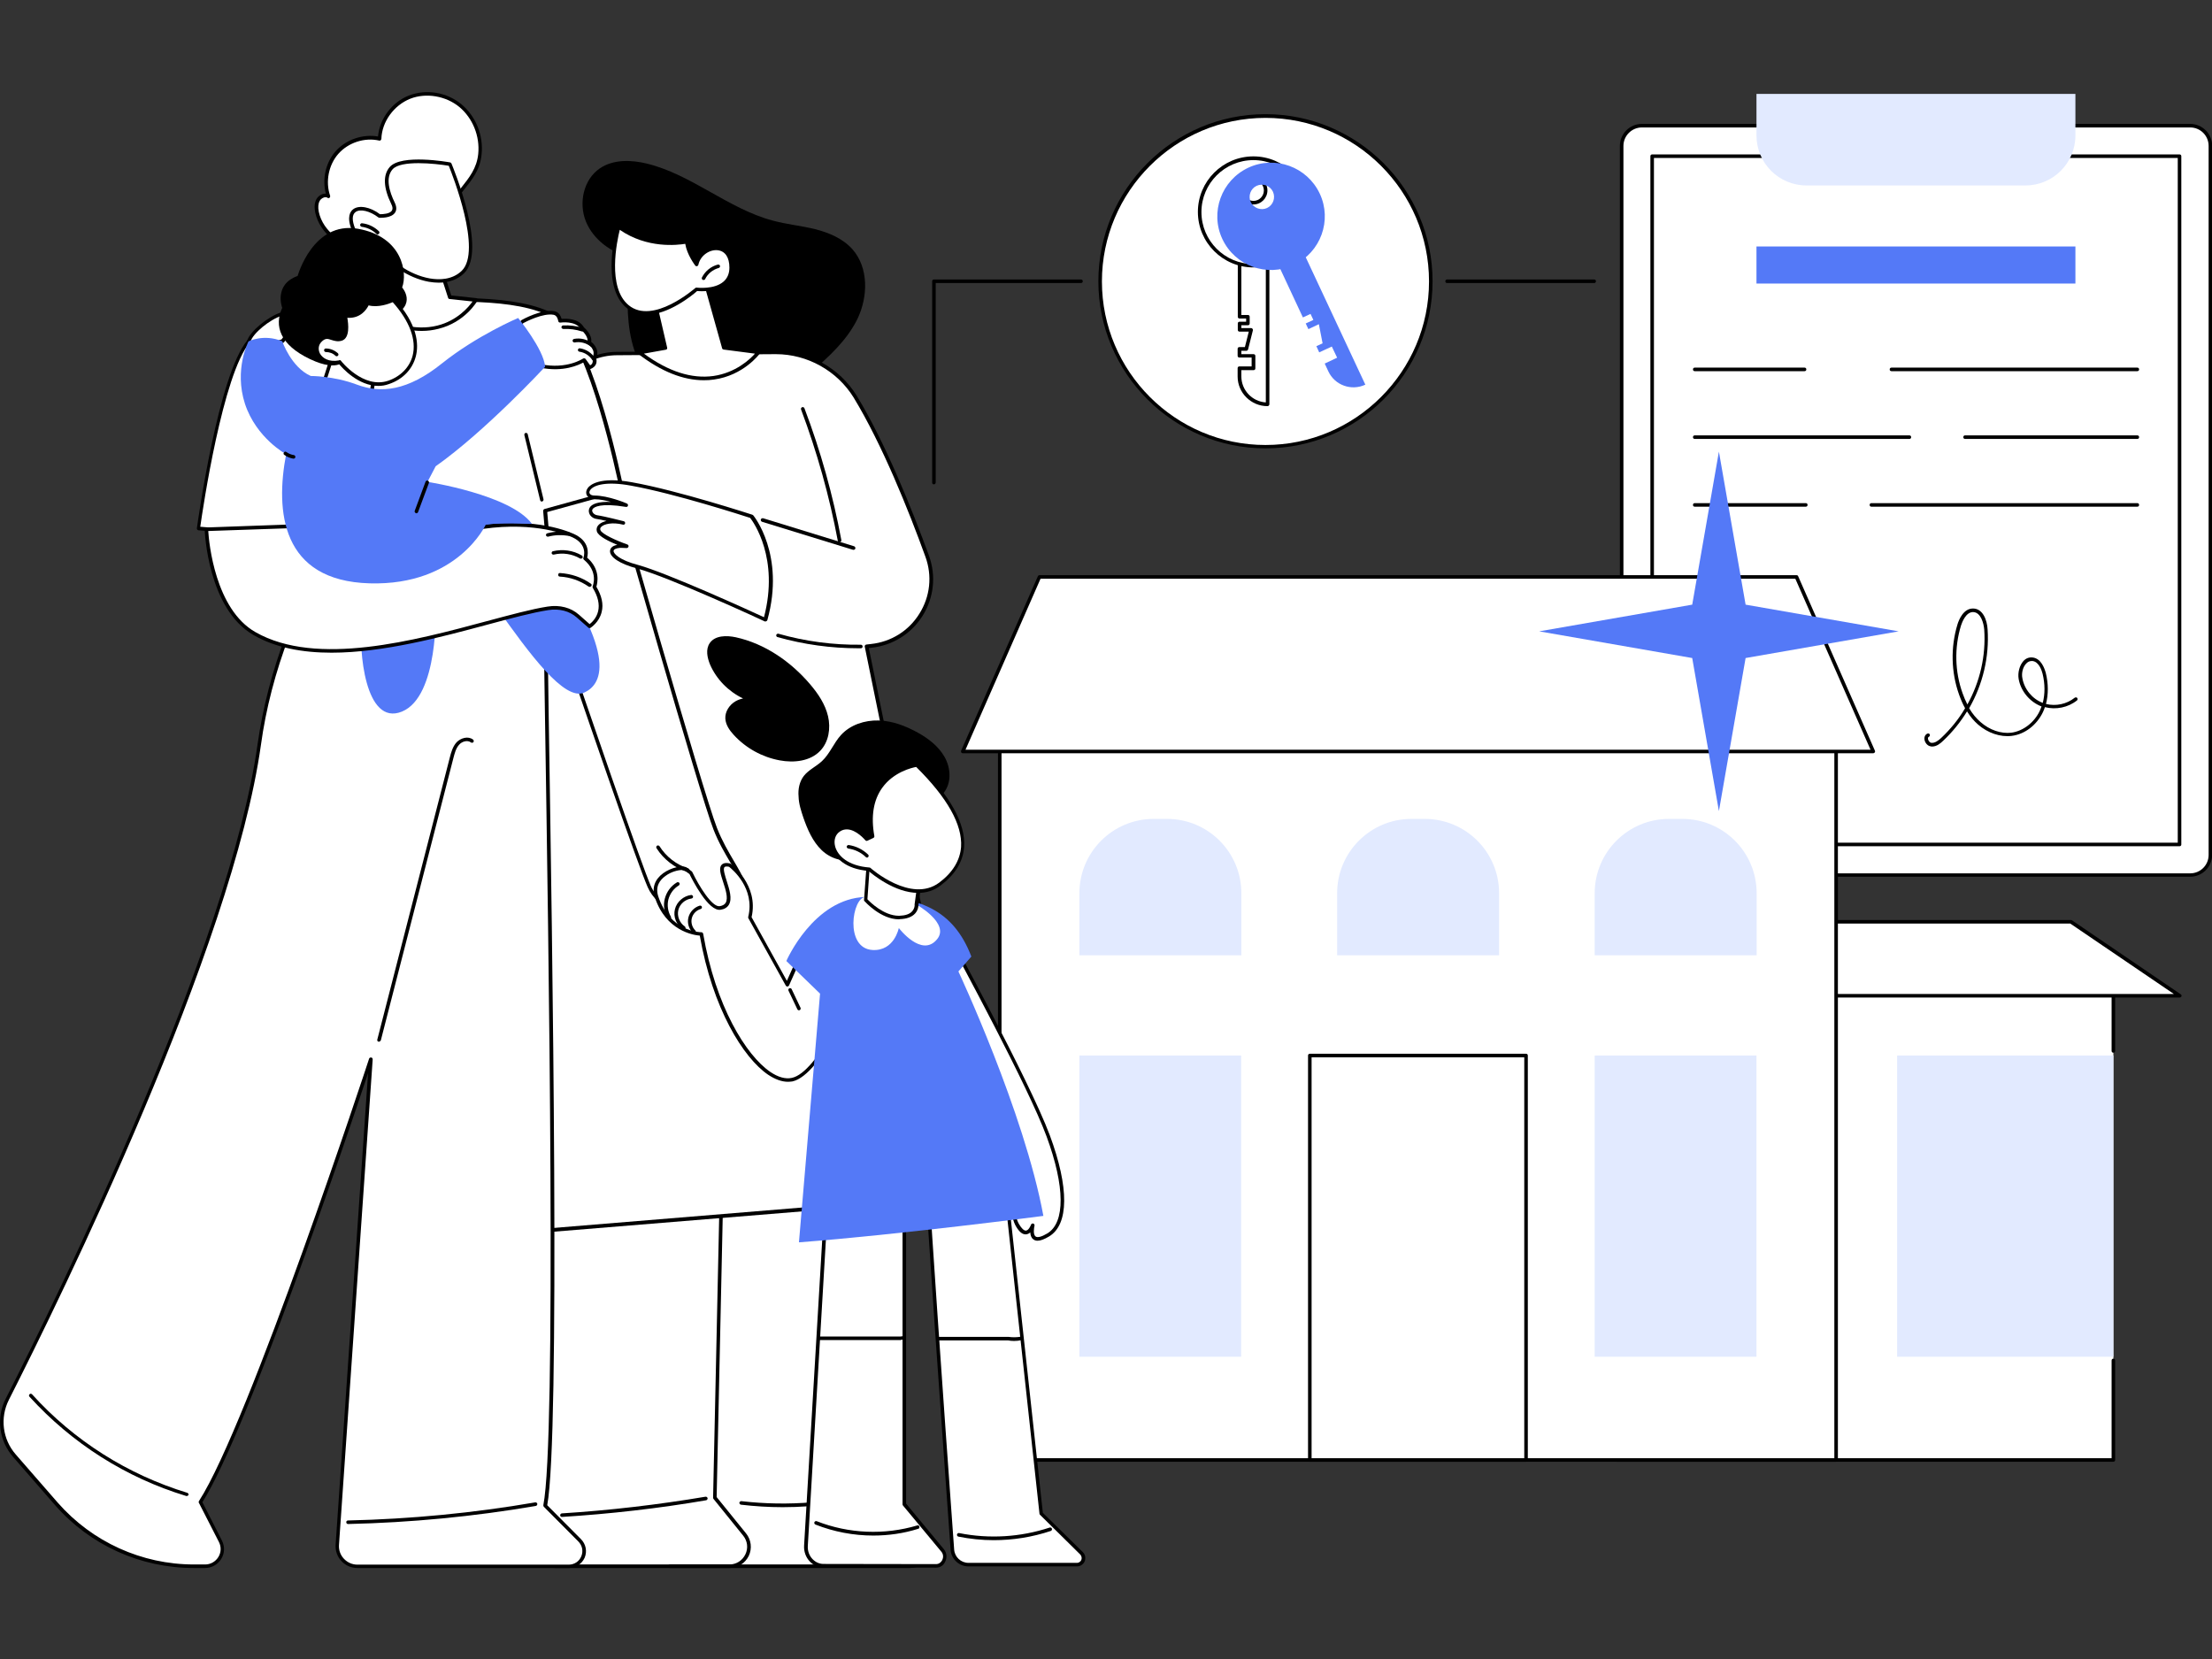<svg width="240" height="180" viewBox="0 0 240 180" fill="none" xmlns="http://www.w3.org/2000/svg">
<rect x="0" y="0" width="240" height="180" fill="#333333" stroke="none"/>
<g clip-path="url(#clip0_862_16750)">
<path d="M237.633 94.933H178.143C176.93 94.933 175.949 93.951 175.949 92.739V15.831C175.949 14.618 176.93 13.637 178.143 13.637H237.633C238.845 13.637 239.827 14.618 239.827 15.831V92.758C239.807 93.951 238.826 94.933 237.633 94.933Z" fill="white"/>
<path d="M237.633 95.124H178.143C176.834 95.124 175.756 94.066 175.756 92.738V15.83C175.756 14.521 176.815 13.443 178.143 13.443H237.633C238.941 13.443 240.019 14.502 240.019 15.83V92.757C240 94.066 238.941 95.124 237.633 95.124ZM178.143 13.828C177.046 13.828 176.141 14.733 176.141 15.83V92.757C176.141 93.854 177.026 94.758 178.143 94.758H237.633C238.73 94.758 239.634 93.873 239.634 92.757V15.83C239.634 14.733 238.749 13.828 237.633 13.828H178.143Z" fill="black"/>
<path d="M236.497 91.814H179.259C179.143 91.814 179.066 91.737 179.066 91.622V16.946C179.066 16.831 179.143 16.754 179.259 16.754H236.478C236.593 16.754 236.67 16.831 236.67 16.946V91.602C236.689 91.718 236.593 91.814 236.497 91.814ZM179.451 91.429H236.285V17.139H179.451V91.429Z" fill="black"/>
<path d="M190.576 10.191V14.695C190.576 17.697 193.001 20.122 196.003 20.122H219.753C222.755 20.122 225.18 17.697 225.18 14.695V10.191H190.576Z" fill="#E2EAFF"/>
<path d="M231.897 40.272H205.222C205.107 40.272 205.03 40.195 205.03 40.079C205.03 39.964 205.107 39.887 205.222 39.887H231.897C232.013 39.887 232.09 39.964 232.09 40.079C232.09 40.195 232.013 40.272 231.897 40.272Z" fill="black"/>
<path d="M195.791 40.272H183.878C183.763 40.272 183.686 40.195 183.686 40.079C183.686 39.964 183.763 39.887 183.878 39.887H195.791C195.907 39.887 195.984 39.964 195.984 40.079C195.984 40.195 195.907 40.272 195.791 40.272Z" fill="black"/>
<path d="M231.897 47.623H213.209C213.094 47.623 213.017 47.546 213.017 47.431C213.017 47.315 213.094 47.238 213.209 47.238H231.897C232.013 47.238 232.09 47.315 232.09 47.431C232.09 47.546 232.013 47.623 231.897 47.623Z" fill="black"/>
<path d="M207.166 47.623H183.878C183.763 47.623 183.686 47.546 183.686 47.431C183.686 47.315 183.763 47.238 183.878 47.238H207.166C207.281 47.238 207.358 47.315 207.358 47.431C207.358 47.546 207.281 47.623 207.166 47.623Z" fill="black"/>
<path d="M231.897 54.975H203.047C202.932 54.975 202.855 54.898 202.855 54.782C202.855 54.667 202.932 54.59 203.047 54.59H231.897C232.013 54.59 232.09 54.667 232.09 54.782C232.09 54.898 232.013 54.975 231.897 54.975Z" fill="black"/>
<path d="M195.926 54.975H183.878C183.763 54.975 183.686 54.898 183.686 54.782C183.686 54.667 183.763 54.59 183.878 54.59H195.926C196.042 54.59 196.119 54.667 196.119 54.782C196.119 54.898 196.042 54.975 195.926 54.975Z" fill="black"/>
<path d="M225.18 26.742H190.576V30.765H225.18V26.742Z" fill="#5479F7"/>
<path d="M209.649 80.997C209.591 80.997 209.533 80.997 209.475 80.978C209.091 80.92 208.84 80.535 208.802 80.227C208.763 79.938 208.898 79.688 209.129 79.592C209.225 79.553 209.341 79.592 209.379 79.688C209.418 79.784 209.379 79.9 209.283 79.938C209.206 79.977 209.167 80.054 209.187 80.169C209.206 80.343 209.341 80.554 209.533 80.593C209.918 80.65 210.322 80.343 210.611 80.073C211.631 79.111 212.516 78.033 213.209 76.84C212.959 76.397 212.747 75.897 212.555 75.358C211.689 72.933 211.631 70.219 212.382 67.756C212.536 67.236 213.036 66.023 214.056 66.023C214.075 66.023 214.075 66.023 214.095 66.023C215.134 66.043 215.596 67.255 215.653 68.294C215.846 71.278 215.134 74.261 213.652 76.84C213.998 77.436 214.422 77.937 214.884 78.341C215.865 79.207 217.116 79.63 218.232 79.496C219.503 79.323 220.715 78.399 221.312 77.129C221.389 76.975 221.447 76.801 221.504 76.647C220.234 76.166 219.252 74.992 219.022 73.664C218.906 72.991 219.118 72.201 219.522 71.74C219.791 71.432 220.138 71.297 220.523 71.335C221.466 71.432 221.831 72.529 221.966 73.01C222.255 74.184 222.255 75.339 221.985 76.378C223.063 76.647 224.237 76.397 225.103 75.704C225.18 75.647 225.315 75.647 225.373 75.724C225.431 75.8 225.431 75.935 225.354 75.993C224.391 76.763 223.063 77.032 221.87 76.724C221.812 76.917 221.735 77.09 221.658 77.263C220.985 78.668 219.695 79.669 218.271 79.842C217.039 79.996 215.673 79.534 214.614 78.61C214.171 78.225 213.767 77.744 213.421 77.186C212.709 78.341 211.862 79.4 210.861 80.343C210.553 80.65 210.13 80.997 209.649 80.997ZM214.075 66.408C213.286 66.408 212.882 67.525 212.767 67.871C212.035 70.258 212.093 72.875 212.94 75.223C213.094 75.666 213.267 76.051 213.459 76.436C214.826 73.972 215.48 71.143 215.288 68.314C215.23 67.621 214.922 66.428 214.075 66.408ZM220.427 71.72C220.196 71.72 220.003 71.817 219.83 72.009C219.483 72.375 219.31 73.029 219.426 73.587C219.637 74.781 220.503 75.839 221.639 76.262C221.889 75.3 221.889 74.203 221.62 73.106C221.524 72.721 221.216 71.797 220.523 71.72C220.484 71.72 220.465 71.72 220.427 71.72Z" fill="black"/>
<path d="M229.299 107.402H175.41V158.405H229.299V107.402Z" fill="white"/>
<path d="M229.299 158.598H175.41C175.294 158.598 175.217 158.521 175.217 158.406V107.403C175.217 107.288 175.294 107.211 175.41 107.211H229.299C229.415 107.211 229.492 107.288 229.492 107.403V114.024C229.492 114.14 229.415 114.217 229.299 114.217C229.184 114.217 229.107 114.14 229.107 114.024V107.596H175.602V158.213H229.107V147.609C229.107 147.493 229.184 147.416 229.299 147.416C229.415 147.416 229.492 147.493 229.492 147.609V158.406C229.492 158.521 229.395 158.598 229.299 158.598Z" fill="black"/>
<path d="M236.497 108.039H175.41V100.014H224.68L236.497 108.039Z" fill="white"/>
<path d="M236.497 108.231H175.41C175.294 108.231 175.217 108.154 175.217 108.038V100.013C175.217 99.897 175.294 99.82 175.41 99.82H224.699C224.738 99.82 224.776 99.84 224.815 99.859L236.613 107.884C236.69 107.923 236.709 108.019 236.69 108.096C236.651 108.173 236.574 108.231 236.497 108.231ZM175.602 107.846H235.862L224.622 100.205H175.602V107.846Z" fill="black"/>
<path d="M229.299 114.523H205.838V147.203H229.299V114.523Z" fill="#E2EAFF"/>
<path d="M199.217 77.9H108.472V158.407H199.217V77.9Z" fill="white"/>
<path d="M199.217 158.599H108.472C108.356 158.599 108.279 158.522 108.279 158.406V77.9C108.279 77.784 108.356 77.707 108.472 77.707H199.217C199.333 77.707 199.41 77.784 199.41 77.9V158.406C199.41 158.522 199.333 158.599 199.217 158.599ZM108.664 158.214H199.025V78.092H108.664V158.214Z" fill="black"/>
<path d="M165.575 114.525H142.114V158.407H165.575V114.525Z" fill="white"/>
<path d="M165.575 158.598H142.114C141.998 158.598 141.921 158.521 141.921 158.406V114.524C141.921 114.409 141.998 114.332 142.114 114.332H165.575C165.69 114.332 165.767 114.409 165.767 114.524V158.406C165.767 158.521 165.69 158.598 165.575 158.598ZM142.306 158.213H165.382V114.717H142.306V158.213Z" fill="black"/>
<path d="M190.576 114.525H173.023V147.205H190.576V114.525Z" fill="#E2EAFF"/>
<path d="M134.666 114.525H117.113V147.205H134.666V114.525Z" fill="#E2EAFF"/>
<path d="M190.595 103.65H173.023V96.914C173.023 92.468 176.622 88.85 181.087 88.85H182.531C186.977 88.85 190.595 92.449 190.595 96.914V103.65Z" fill="#E2EAFF"/>
<path d="M162.63 103.65H145.078V96.914C145.078 92.468 148.677 88.85 153.142 88.85H154.585C159.031 88.85 162.65 92.449 162.65 96.914V103.65H162.63Z" fill="#E2EAFF"/>
<path d="M134.666 103.65H117.113V96.914C117.113 92.468 120.712 88.85 125.177 88.85H126.621C131.067 88.85 134.685 92.449 134.685 96.914V103.65H134.666Z" fill="#E2EAFF"/>
<path d="M194.925 62.6H112.783L104.449 81.538H203.24L194.925 62.6Z" fill="white"/>
<path d="M203.24 81.729H104.449C104.391 81.729 104.314 81.691 104.295 81.633C104.257 81.576 104.257 81.518 104.276 81.46L112.609 62.522C112.648 62.445 112.706 62.406 112.783 62.406H194.925C195.002 62.406 195.079 62.445 195.099 62.522L203.432 81.46C203.451 81.518 203.451 81.595 203.413 81.633C203.374 81.691 203.297 81.729 203.24 81.729ZM104.757 81.344H202.951L194.791 62.791H112.898L104.757 81.344Z" fill="black"/>
<path d="M65.071 18.275C66.534 17.274 68.497 17.332 70.21 17.756C75.06 18.949 79.006 22.644 83.836 23.933C85.338 24.338 86.916 24.492 88.417 24.857C89.938 25.242 91.439 25.877 92.478 27.032C94.268 29.053 94.191 32.209 93.017 34.634C91.881 36.925 89.957 38.695 87.994 40.37C87.609 40.947 87.166 41.486 86.666 41.929C84.741 43.68 82.104 44.489 79.506 44.681C76.946 44.873 74.252 44.45 72.192 42.929C70.018 41.332 68.786 38.695 68.343 36.02C67.901 33.345 68.132 30.631 68.382 27.937C66.303 27.398 64.379 26.012 63.57 24.03C62.762 22.028 63.301 19.488 65.071 18.275Z" fill="black"/>
<path d="M57.257 129.982V166.915C57.257 168.59 58.605 169.937 60.279 169.937H98.733C100.523 169.937 101.543 167.916 100.484 166.472L97.02 161.776L94.345 127.557L57.257 129.982Z" fill="white"/>
<path d="M98.733 170.128H60.279C58.508 170.128 57.065 168.685 57.065 166.914V129.981C57.065 129.885 57.142 129.788 57.238 129.788L94.326 127.363C94.422 127.363 94.518 127.44 94.537 127.537L97.213 161.698L100.638 166.356C101.177 167.087 101.254 168.03 100.85 168.82C100.446 169.628 99.618 170.128 98.733 170.128ZM57.45 130.154V166.914C57.45 168.473 58.72 169.743 60.279 169.743H98.733C99.503 169.743 100.157 169.339 100.504 168.646C100.85 167.973 100.792 167.184 100.33 166.568L96.866 161.872C96.847 161.833 96.828 161.814 96.828 161.775L94.172 127.748L57.45 130.154Z" fill="black"/>
<path d="M79.14 170.128H72.693C72.577 170.128 72.5 170.051 72.5 169.935C72.5 169.82 72.577 169.743 72.693 169.743H79.14C79.891 169.743 80.545 169.32 80.873 168.646C81.2 167.972 81.103 167.202 80.641 166.625L77.408 162.622C77.389 162.583 77.37 162.545 77.37 162.506L78.082 129.634C78.082 129.518 78.159 129.441 78.274 129.441C78.39 129.441 78.467 129.538 78.467 129.634L77.755 162.429L80.949 166.375C81.508 167.068 81.623 168.011 81.238 168.819C80.834 169.627 80.045 170.128 79.14 170.128Z" fill="black"/>
<path d="M60.972 164.586C60.876 164.586 60.779 164.509 60.779 164.412C60.779 164.297 60.856 164.22 60.953 164.201C66.149 163.874 71.403 163.258 76.542 162.392C76.638 162.372 76.754 162.449 76.773 162.546C76.792 162.642 76.715 162.757 76.619 162.777C71.461 163.662 66.188 164.259 60.972 164.586Z" fill="black"/>
<path d="M84.914 163.527C83.394 163.527 81.873 163.43 80.391 163.257C80.295 163.238 80.218 163.142 80.218 163.045C80.237 162.949 80.334 162.872 80.43 162.872C85.53 163.469 90.823 163.026 95.75 161.602C95.846 161.563 95.962 161.64 95.981 161.737C96.019 161.833 95.942 161.948 95.846 161.968C92.324 163.007 88.609 163.527 84.914 163.527Z" fill="black"/>
<path d="M94.018 70.125L94.518 70.067C99.233 69.567 102.217 64.794 100.6 60.348C98.618 54.882 95.808 47.973 92.786 43.026C90.938 40.024 87.666 38.196 84.125 38.215L66.938 38.331C63.147 38.35 60.029 41.314 59.798 45.086L54.217 133.888L106.162 129.615L94.018 70.125Z" fill="white"/>
<path d="M54.217 134.118C54.159 134.118 54.12 134.099 54.082 134.061C54.043 134.022 54.024 133.964 54.024 133.907L59.605 45.105C59.856 41.236 63.07 38.195 66.938 38.176L84.125 38.06C84.144 38.06 84.183 38.06 84.202 38.06C87.763 38.06 91.112 39.927 92.959 42.949C96.058 48.03 98.925 55.19 100.792 60.29C101.581 62.465 101.331 64.851 100.099 66.814C98.868 68.778 96.847 70.028 94.556 70.279L94.268 70.317L106.374 129.634C106.393 129.692 106.374 129.749 106.335 129.788C106.297 129.826 106.258 129.865 106.2 129.865L54.217 134.118ZM84.183 38.426C84.164 38.426 84.144 38.426 84.106 38.426L66.919 38.542C63.262 38.561 60.202 41.448 59.971 45.105L54.409 133.695L105.931 129.461L93.825 70.163C93.806 70.106 93.825 70.048 93.864 70.009C93.902 69.971 93.941 69.932 93.998 69.932L94.499 69.874C96.674 69.644 98.598 68.45 99.753 66.583C100.927 64.716 101.158 62.465 100.407 60.405C98.56 55.305 95.692 48.184 92.613 43.122C90.823 40.235 87.609 38.426 84.183 38.426Z" fill="black"/>
<path d="M93.132 70.336C90.168 70.336 87.224 69.932 84.356 69.123C84.26 69.104 84.202 68.989 84.221 68.892C84.26 68.796 84.356 68.738 84.452 68.758C87.359 69.585 90.38 69.989 93.402 69.951C93.498 69.951 93.594 70.028 93.594 70.143C93.594 70.259 93.517 70.336 93.402 70.336C93.325 70.336 93.229 70.336 93.132 70.336Z" fill="black"/>
<path d="M91.092 58.826C90.996 58.826 90.919 58.769 90.9 58.672C89.995 53.842 88.648 49.049 86.916 44.43C86.877 44.334 86.935 44.218 87.031 44.18C87.127 44.142 87.243 44.199 87.281 44.295C89.033 48.915 90.38 53.726 91.285 58.595C91.304 58.692 91.227 58.807 91.131 58.826C91.111 58.826 91.111 58.826 91.092 58.826Z" fill="black"/>
<path d="M92.613 59.654C92.593 59.654 92.574 59.654 92.555 59.654L82.682 56.613C82.585 56.575 82.528 56.478 82.547 56.363C82.585 56.267 82.682 56.209 82.797 56.228L92.67 59.269C92.767 59.308 92.824 59.404 92.805 59.519C92.767 59.616 92.69 59.654 92.613 59.654Z" fill="black"/>
<path d="M76.119 29.131L78.544 37.734L82.297 38.234C82.297 38.234 77.639 44.586 69.402 38.273L72.192 37.753L70.845 31.979L76.119 29.131Z" fill="white"/>
<path d="M76.369 41.256C74.117 41.256 71.75 40.313 69.286 38.427C69.228 38.388 69.19 38.311 69.209 38.234C69.228 38.157 69.286 38.1 69.363 38.081L71.961 37.599L70.653 32.018C70.633 31.941 70.672 31.845 70.749 31.806L76.022 28.958C76.08 28.939 76.138 28.919 76.196 28.958C76.253 28.977 76.292 29.035 76.311 29.073L78.698 37.561L82.316 38.042C82.393 38.042 82.451 38.1 82.47 38.157C82.489 38.215 82.489 38.292 82.451 38.35C82.374 38.446 80.661 40.736 77.466 41.179C77.1 41.237 76.734 41.256 76.369 41.256ZM69.864 38.369C72.52 40.313 75.041 41.121 77.408 40.794C79.814 40.448 81.373 38.985 81.912 38.369L78.505 37.926C78.428 37.907 78.37 37.869 78.351 37.792L76.003 29.42L71.076 32.076L72.385 37.715C72.404 37.773 72.385 37.811 72.366 37.869C72.346 37.907 72.289 37.946 72.231 37.946L69.864 38.369Z" fill="black"/>
<path d="M67.131 24.627C67.131 24.627 65.302 30.978 68.093 33.269C70.884 35.578 75.58 31.382 75.58 31.382C75.58 31.382 79.352 31.844 79.333 29.015C79.314 25.955 76.022 26.648 75.58 28.669C75.58 28.669 74.637 27.437 74.521 26.205C74.502 26.224 70.614 27.187 67.131 24.627Z" fill="white"/>
<path d="M70.114 34.154C69.363 34.154 68.632 33.942 67.978 33.403C65.129 31.055 66.88 24.819 66.957 24.55C66.977 24.492 67.015 24.434 67.073 24.415C67.131 24.396 67.208 24.396 67.246 24.434C70.614 26.898 74.425 26.012 74.463 25.993C74.521 25.974 74.579 25.993 74.618 26.032C74.656 26.07 74.694 26.109 74.694 26.166C74.771 26.975 75.233 27.783 75.503 28.206C75.926 27.206 77.023 26.628 77.909 26.724C78.909 26.84 79.525 27.687 79.525 28.996C79.525 29.746 79.275 30.362 78.775 30.805C77.755 31.709 76.042 31.613 75.638 31.575C75.176 31.998 72.539 34.154 70.114 34.154ZM67.246 24.935C66.938 26.147 65.86 31.19 68.209 33.114C70.845 35.289 75.387 31.286 75.445 31.247C75.484 31.209 75.541 31.19 75.599 31.209C75.618 31.209 77.524 31.44 78.524 30.535C78.929 30.17 79.14 29.669 79.14 29.034C79.14 27.918 78.678 27.244 77.87 27.148C77.043 27.052 76.003 27.668 75.772 28.726C75.753 28.803 75.695 28.861 75.618 28.88C75.541 28.899 75.464 28.861 75.426 28.803C75.387 28.745 74.54 27.648 74.348 26.455C73.501 26.59 70.229 26.994 67.246 24.935Z" fill="black"/>
<path d="M76.33 30.381C76.311 30.381 76.273 30.381 76.253 30.362C76.157 30.323 76.119 30.208 76.157 30.112C76.504 29.419 77.139 28.899 77.889 28.707C77.986 28.688 78.101 28.745 78.12 28.841C78.14 28.938 78.082 29.053 77.986 29.073C77.35 29.246 76.792 29.688 76.504 30.285C76.484 30.343 76.407 30.381 76.33 30.381Z" fill="black"/>
<path d="M59.144 62.389C58.932 63.216 61.049 153.77 59.144 163.354L62.877 167.107C63.936 168.166 63.185 169.956 61.703 169.956H38.781C37.511 169.956 36.51 168.878 36.606 167.627L40.244 114.95C40.244 114.95 27.214 154.539 21.748 162.989L23.923 167.242C24.558 168.474 23.654 169.956 22.268 169.956H21.036C15.32 169.956 9.892 167.492 6.139 163.181L1.559 157.946C0.077 156.252 -0.231 153.808 0.789 151.806C6.544 140.47 25.039 102.748 28.119 80.788C28.696 76.727 29.755 72.724 31.217 68.894L33.123 63.928L59.144 62.389Z" fill="white"/>
<path d="M61.703 170.128H38.781C38.107 170.128 37.492 169.859 37.049 169.378C36.587 168.896 36.375 168.261 36.414 167.588L39.936 116.431C37.549 123.61 26.81 155.347 21.96 162.988L24.077 167.145C24.404 167.78 24.385 168.531 24 169.147C23.615 169.763 22.961 170.128 22.248 170.128H21.017C15.243 170.128 9.758 167.645 5.966 163.296L1.424 158.08C-0.116 156.309 -0.443 153.807 0.635 151.729C6.274 140.643 24.866 102.728 27.945 80.768C28.504 76.784 29.543 72.781 31.044 68.835L32.949 63.87C32.969 63.793 33.046 63.755 33.123 63.755L59.163 62.215C59.221 62.215 59.278 62.234 59.317 62.292C59.355 62.33 59.374 62.388 59.355 62.446C59.317 62.792 59.413 68.893 59.528 77.342C59.933 102.824 60.779 155.732 59.374 163.315L63.031 166.991C63.57 167.53 63.724 168.319 63.435 169.012C63.127 169.686 62.473 170.128 61.703 170.128ZM40.244 114.738C40.263 114.738 40.263 114.738 40.282 114.738C40.379 114.757 40.436 114.834 40.436 114.949L36.779 167.626C36.741 168.184 36.933 168.723 37.318 169.127C37.703 169.532 38.223 169.763 38.781 169.763H61.703C62.319 169.763 62.839 169.416 63.07 168.858C63.301 168.3 63.185 167.684 62.742 167.241L59.009 163.488C58.97 163.45 58.951 163.373 58.951 163.315C60.375 156.175 59.528 102.921 59.124 77.323C58.97 67.585 58.913 63.601 58.932 62.6L33.238 64.12L31.39 68.97C29.889 72.897 28.85 76.88 28.311 80.826C25.232 102.824 6.601 140.778 0.962 151.883C-0.019 153.827 0.269 156.156 1.713 157.811L6.274 163.046C10.008 167.299 15.378 169.743 21.036 169.743H22.268C22.845 169.743 23.384 169.435 23.692 168.935C24 168.435 24.019 167.819 23.75 167.299L21.575 163.046C21.536 162.988 21.556 162.911 21.594 162.853C26.983 154.52 39.936 115.238 40.051 114.853C40.09 114.776 40.148 114.738 40.244 114.738Z" fill="black"/>
<path d="M41.11 113.024C41.091 113.024 41.071 113.024 41.071 113.024C40.975 113.005 40.898 112.89 40.937 112.793L48.808 82.173C48.943 81.653 49.116 80.999 49.54 80.537C49.982 80.075 50.791 79.825 51.33 80.248C51.407 80.306 51.426 80.441 51.368 80.518C51.31 80.595 51.176 80.614 51.099 80.556C50.733 80.267 50.136 80.441 49.828 80.787C49.463 81.172 49.328 81.749 49.193 82.25L41.322 112.87C41.264 112.967 41.187 113.024 41.11 113.024Z" fill="black"/>
<path d="M20.266 162.315C20.247 162.315 20.228 162.315 20.208 162.315C13.665 160.333 7.795 156.599 3.195 151.537C3.118 151.46 3.137 151.345 3.214 151.268C3.291 151.191 3.406 151.21 3.483 151.287C8.026 156.31 13.838 159.986 20.324 161.969C20.42 162.007 20.478 162.103 20.459 162.2C20.42 162.257 20.343 162.315 20.266 162.315Z" fill="black"/>
<path d="M37.761 165.355C37.665 165.355 37.569 165.278 37.569 165.162C37.569 165.047 37.645 164.97 37.761 164.97C44.536 164.816 51.368 164.162 58.066 163.007C58.181 162.988 58.277 163.065 58.297 163.161C58.316 163.257 58.239 163.373 58.143 163.392C51.407 164.547 44.555 165.201 37.761 165.355Z" fill="black"/>
<path d="M66.438 52.188C66.438 52.188 76.08 86.042 77.6 89.91C79.121 93.779 81.527 95.627 80.718 98.052C79.91 100.477 72.173 100.169 70.422 96.165C68.689 92.162 56.064 54.882 55.987 54.651C54.717 51.168 66.438 52.188 66.438 52.188Z" fill="white"/>
<path d="M77.081 99.783C74.386 99.783 71.288 98.609 70.268 96.242C69.248 93.913 64.417 80.017 56.276 56.056C55.987 55.228 55.833 54.766 55.814 54.728C55.621 54.208 55.679 53.746 55.987 53.361C57.584 51.264 66.111 51.976 66.457 51.995C66.534 51.995 66.611 52.053 66.63 52.13C66.726 52.476 76.292 86.022 77.793 89.833C78.351 91.257 79.025 92.393 79.621 93.413C80.641 95.145 81.45 96.511 80.911 98.128C80.603 99.09 79.313 99.706 77.485 99.783C77.35 99.783 77.216 99.783 77.081 99.783ZM62.896 52.245C60.317 52.245 57.123 52.476 56.276 53.592C56.064 53.881 56.026 54.208 56.16 54.593C56.16 54.612 56.295 54.997 56.622 55.921C64.763 79.863 69.594 93.759 70.595 96.088C71.596 98.417 74.81 99.514 77.447 99.379C79.082 99.302 80.257 98.763 80.526 97.993C81.007 96.55 80.276 95.318 79.256 93.605C78.659 92.585 77.966 91.43 77.408 89.987C75.945 86.272 66.938 54.67 66.284 52.38C65.88 52.322 64.513 52.245 62.896 52.245Z" fill="black"/>
<path d="M59.124 55.422L67.439 53.113C67.439 53.113 64.398 37.889 60.779 34.809C57.161 31.73 46.325 32.654 43.997 32.692C41.668 32.75 29.023 34.656 27.002 37.023C23.788 40.757 21.536 57.347 21.536 57.347L31.66 58.155L30.159 67.528C30.159 67.528 51.56 68.125 59.932 64.429L59.124 55.422Z" fill="white"/>
<path d="M33.277 67.758C31.371 67.758 30.178 67.72 30.139 67.72C30.082 67.72 30.024 67.7 30.005 67.643C29.966 67.604 29.947 67.546 29.966 67.489L31.448 58.327L21.536 57.538C21.479 57.538 21.44 57.5 21.402 57.461C21.363 57.423 21.363 57.365 21.363 57.307C21.459 56.634 23.673 40.621 26.868 36.887C28.985 34.424 41.668 32.538 44.016 32.499C44.285 32.499 44.67 32.48 45.151 32.461C48.904 32.287 57.661 31.902 60.933 34.655C64.571 37.734 67.535 52.438 67.669 53.073C67.689 53.169 67.631 53.266 67.535 53.304L59.374 55.556L60.144 64.428C60.144 64.505 60.106 64.582 60.029 64.621C53.62 67.431 39.57 67.758 33.277 67.758ZM30.37 67.354C32.641 67.392 51.849 67.7 59.702 64.332L58.932 55.441C58.932 55.344 58.989 55.267 59.066 55.229L67.208 52.977C66.861 51.283 63.974 37.792 60.645 34.962C57.508 32.287 48.847 32.691 45.132 32.846C44.651 32.865 44.266 32.884 43.977 32.884C41.341 32.942 29.004 34.943 27.118 37.137C24.173 40.563 21.998 55.248 21.729 57.153L31.66 57.943C31.718 57.943 31.756 57.981 31.795 58.02C31.833 58.058 31.833 58.116 31.833 58.173L30.37 67.354Z" fill="black"/>
<path d="M58.797 54.421C58.701 54.421 58.624 54.363 58.605 54.267L56.892 47.203C56.872 47.107 56.93 46.992 57.026 46.972C57.123 46.953 57.238 47.011 57.257 47.107L58.97 54.17C58.989 54.267 58.932 54.382 58.836 54.401C58.816 54.421 58.816 54.421 58.797 54.421Z" fill="black"/>
<path d="M47.269 27.476L48.808 32.23L51.618 32.538C51.618 32.538 47.923 39.12 38.993 33.327L41.783 31.96L41.168 26.648L47.269 27.476Z" fill="white"/>
<path d="M45.767 35.905C43.689 35.905 41.379 35.097 38.897 33.48C38.839 33.441 38.8 33.384 38.8 33.307C38.8 33.23 38.839 33.172 38.916 33.153L41.572 31.844L40.975 26.667C40.975 26.609 40.994 26.551 41.033 26.513C41.071 26.474 41.129 26.455 41.187 26.455L47.307 27.283C47.384 27.302 47.442 27.34 47.461 27.417L48.962 32.056L51.657 32.344C51.715 32.344 51.772 32.383 51.811 32.441C51.849 32.498 51.83 32.575 51.811 32.614C51.753 32.71 50.464 34.962 47.577 35.674C46.98 35.828 46.383 35.905 45.767 35.905ZM39.378 33.345C42.399 35.231 45.113 35.905 47.442 35.328C49.617 34.789 50.848 33.307 51.272 32.71L48.77 32.441C48.693 32.441 48.635 32.383 48.616 32.306L47.115 27.668L41.379 26.878L41.976 31.94C41.976 32.017 41.937 32.094 41.86 32.133L39.378 33.345Z" fill="black"/>
<path d="M52.08 16.735C52.273 14.791 51.484 12.751 49.963 11.5C48.462 10.249 46.268 9.845 44.44 10.557C42.611 11.269 41.264 13.098 41.187 15.061C39.532 14.676 37.703 15.272 36.568 16.543C35.432 17.813 35.067 19.699 35.625 21.296C35.221 21.085 34.72 21.335 34.489 21.72C34.278 22.105 34.297 22.586 34.374 23.029C34.836 25.203 36.933 26.743 39.108 27.205C41.341 27.686 43.766 27.244 45.691 26.012C47.519 24.838 48.193 23.163 49.405 21.489C50.579 19.911 51.868 18.794 52.08 16.735Z" fill="white"/>
<path d="M40.956 27.571C40.321 27.571 39.705 27.513 39.089 27.379C37.01 26.936 34.701 25.416 34.2 23.048C34.085 22.471 34.123 21.99 34.335 21.605C34.528 21.258 34.932 20.989 35.355 21.008C34.932 19.43 35.336 17.621 36.433 16.389C37.549 15.138 39.358 14.522 41.014 14.811C41.187 12.886 42.534 11.077 44.362 10.365C46.249 9.634 48.481 9.999 50.079 11.327C51.618 12.617 52.465 14.676 52.253 16.735C52.099 18.41 51.233 19.468 50.329 20.604C50.079 20.912 49.828 21.239 49.578 21.566C49.251 22.009 48.962 22.471 48.674 22.913C47.904 24.126 47.172 25.262 45.787 26.147C44.382 27.09 42.669 27.571 40.956 27.571ZM35.336 21.393C35.086 21.393 34.816 21.566 34.682 21.797C34.528 22.086 34.489 22.471 34.585 22.971C35.047 25.165 37.222 26.57 39.166 26.994C41.36 27.475 43.708 27.051 45.613 25.82C46.922 24.992 47.615 23.876 48.385 22.702C48.674 22.259 48.962 21.797 49.289 21.355C49.54 21.008 49.79 20.7 50.04 20.373C50.906 19.276 51.734 18.256 51.888 16.697C52.08 14.772 51.291 12.829 49.848 11.616C48.385 10.403 46.229 10.038 44.516 10.711C42.727 11.424 41.437 13.213 41.379 15.061C41.379 15.119 41.341 15.177 41.302 15.215C41.264 15.254 41.206 15.273 41.148 15.254C39.57 14.888 37.8 15.465 36.722 16.678C35.644 17.89 35.297 19.719 35.817 21.239C35.836 21.316 35.817 21.393 35.759 21.451C35.702 21.509 35.605 21.509 35.548 21.47C35.471 21.412 35.413 21.393 35.336 21.393Z" fill="black"/>
<path d="M48.808 17.813C48.808 17.813 52.715 27.109 50.213 29.515C47.711 31.921 42.496 29.419 41.148 26.667C41.148 26.667 39.301 27.302 38.339 24.896C37.28 22.298 39.513 22.182 41.148 23.453C41.148 23.453 43.362 23.587 42.611 22.067C41.88 20.546 41.649 19.141 42.419 18.256C43.612 16.87 48.808 17.813 48.808 17.813Z" fill="white"/>
<path d="M47.596 30.671C47.269 30.671 46.903 30.632 46.537 30.574C44.285 30.17 41.957 28.592 41.052 26.879C40.552 26.975 39.012 27.072 38.165 24.954C37.588 23.53 38.011 22.934 38.319 22.703C38.954 22.221 40.186 22.453 41.225 23.242C41.553 23.242 42.284 23.203 42.515 22.857C42.63 22.683 42.611 22.453 42.457 22.145C41.591 20.374 41.533 18.988 42.284 18.122C43.535 16.679 48.635 17.583 48.847 17.622C48.905 17.641 48.962 17.679 48.982 17.737C49.136 18.122 52.908 27.168 50.348 29.651C49.655 30.324 48.712 30.671 47.596 30.671ZM41.168 26.456C41.245 26.456 41.302 26.494 41.341 26.571C42.168 28.246 44.44 29.824 46.633 30.209C47.634 30.382 49.059 30.382 50.098 29.381C52.33 27.206 49.097 18.988 48.693 17.987C47.192 17.737 43.477 17.352 42.592 18.372C41.783 19.296 42.265 20.836 42.823 21.971C43.035 22.414 43.054 22.78 42.861 23.068C42.457 23.684 41.302 23.627 41.168 23.627C41.129 23.627 41.091 23.607 41.052 23.588C40.148 22.895 39.07 22.626 38.569 23.011C38.184 23.299 38.184 23.934 38.531 24.8C39.435 27.014 41.033 26.494 41.11 26.475C41.11 26.456 41.129 26.456 41.168 26.456Z" fill="black"/>
<path d="M40.975 25.436C40.917 25.436 40.879 25.416 40.84 25.378C40.417 24.954 39.84 24.685 39.243 24.608C39.147 24.589 39.07 24.493 39.07 24.396C39.089 24.3 39.185 24.204 39.281 24.223C39.974 24.3 40.609 24.608 41.11 25.089C41.187 25.166 41.187 25.282 41.11 25.359C41.071 25.416 41.014 25.436 40.975 25.436Z" fill="black"/>
<path d="M44.112 53.11C44.112 53.11 52.773 51.339 58.778 59.557C67.573 71.567 65.052 74.396 63.378 75.147C61.241 76.09 57.469 70.97 53.928 65.966H47.269C47.269 65.966 47.634 75.551 43.612 77.206C39.589 78.842 38.916 70.489 39.243 67.544C39.589 64.6 44.112 53.11 44.112 53.11Z" fill="#5479F7"/>
<path d="M31.583 57.095L22.403 57.422C22.403 57.422 22.71 65.948 27.618 68.758C36.529 73.839 52.504 67.084 59.432 66.006C60.606 65.833 61.8 66.064 62.685 66.834L63.955 67.95C63.955 67.95 66.245 66.545 64.475 63.677C64.475 63.677 65.225 62.003 63.474 60.559C63.474 60.559 64.128 58.962 62.146 58.096C60.183 57.211 56.353 56.422 51.272 57.345C46.191 58.288 31.583 57.095 31.583 57.095Z" fill="white"/>
<path d="M35.971 70.817C32.853 70.817 29.928 70.297 27.522 68.911C22.576 66.082 22.21 57.768 22.21 57.421C22.21 57.364 22.229 57.325 22.268 57.287C22.306 57.248 22.345 57.229 22.402 57.229L31.583 56.902H31.602C31.756 56.921 46.249 58.076 51.253 57.152C57.373 56.036 61.203 57.46 62.242 57.922C64.013 58.711 63.82 60.077 63.705 60.501C65.187 61.79 64.821 63.272 64.706 63.657C65.283 64.639 65.495 65.543 65.283 66.39C65.014 67.526 64.109 68.084 64.07 68.122C63.994 68.161 63.897 68.161 63.84 68.103L62.569 66.987C61.78 66.294 60.683 66.005 59.471 66.198C57.758 66.467 55.525 67.064 52.946 67.757C47.865 69.123 41.591 70.817 35.971 70.817ZM22.595 57.614C22.672 58.884 23.346 66.101 27.715 68.584C34.354 72.376 45.036 69.489 52.831 67.391C55.429 66.698 57.681 66.082 59.413 65.813C60.741 65.601 61.953 65.928 62.819 66.698L63.974 67.718C64.205 67.545 64.725 67.064 64.898 66.313C65.071 65.562 64.879 64.716 64.321 63.792C64.282 63.734 64.282 63.676 64.302 63.619C64.321 63.561 64.956 62.06 63.358 60.732C63.301 60.674 63.262 60.597 63.301 60.52C63.32 60.462 63.84 59.096 62.088 58.287C61.087 57.845 57.334 56.459 51.33 57.556C46.345 58.461 32.064 57.344 31.602 57.306L22.595 57.614Z" fill="black"/>
<path d="M63.974 63.676C63.936 63.676 63.897 63.657 63.859 63.638C62.935 63.002 61.857 62.617 60.741 62.56C60.626 62.56 60.548 62.464 60.568 62.348C60.568 62.233 60.664 62.156 60.779 62.175C61.973 62.252 63.127 62.637 64.109 63.33C64.205 63.387 64.225 63.503 64.148 63.599C64.09 63.638 64.032 63.676 63.974 63.676Z" fill="black"/>
<path d="M63.031 60.616C62.993 60.616 62.974 60.616 62.935 60.597C62.088 60.096 61.049 59.942 60.087 60.173C59.99 60.193 59.875 60.135 59.856 60.038C59.836 59.942 59.894 59.827 59.99 59.808C61.049 59.557 62.184 59.711 63.127 60.27C63.224 60.327 63.243 60.443 63.205 60.539C63.166 60.577 63.089 60.616 63.031 60.616Z" fill="black"/>
<path d="M59.432 58.229C59.355 58.229 59.278 58.171 59.24 58.094C59.221 57.998 59.278 57.883 59.374 57.863C60.144 57.652 60.953 57.633 61.742 57.748C61.838 57.767 61.915 57.863 61.896 57.979C61.877 58.075 61.78 58.152 61.665 58.133C60.933 58.017 60.183 58.037 59.471 58.229C59.471 58.229 59.452 58.229 59.432 58.229Z" fill="black"/>
<path d="M35.952 38.965L35.144 41.486L40.244 42.891L40.648 40.524L35.952 38.965Z" fill="white"/>
<path d="M40.244 43.083C40.225 43.083 40.205 43.083 40.186 43.083L35.105 41.678C35.047 41.658 35.009 41.639 34.99 41.581C34.97 41.543 34.951 41.485 34.97 41.428L35.779 38.906C35.798 38.849 35.837 38.81 35.875 38.791C35.913 38.772 35.971 38.772 36.029 38.772L40.725 40.33C40.821 40.369 40.879 40.446 40.86 40.542L40.456 42.909C40.456 42.967 40.417 43.006 40.379 43.044C40.302 43.063 40.282 43.083 40.244 43.083ZM35.394 41.35L40.09 42.64L40.436 40.638L36.087 39.195L35.394 41.35Z" fill="black"/>
<path d="M56.006 35.789L56.68 34.903C56.68 34.903 58.816 33.71 60.125 33.96C60.683 34.076 60.779 34.807 60.779 34.807C60.779 34.807 62.589 34.518 63.224 35.635C63.224 35.635 64.167 36.424 63.936 37.174C63.936 37.174 65.014 37.886 64.475 38.849C64.475 38.849 64.783 39.542 63.974 39.85L63.378 39.022C63.378 39.022 61.588 40.273 58.643 39.676C55.699 39.099 56.006 35.789 56.006 35.789Z" fill="white"/>
<path d="M63.974 40.062C63.917 40.062 63.859 40.043 63.82 39.985L63.32 39.312C62.8 39.6 61.126 40.409 58.605 39.889C55.525 39.254 55.795 35.809 55.814 35.77C55.814 35.732 55.833 35.693 55.852 35.674L56.526 34.789C56.545 34.769 56.565 34.75 56.584 34.731C56.68 34.673 58.797 33.499 60.164 33.769C60.664 33.865 60.856 34.327 60.934 34.596C61.434 34.558 62.781 34.519 63.358 35.52C63.513 35.655 64.263 36.348 64.148 37.098C64.552 37.406 65.052 38.08 64.686 38.869C64.725 39.004 64.763 39.254 64.667 39.504C64.571 39.735 64.359 39.927 64.051 40.043C64.013 40.062 63.994 40.062 63.974 40.062ZM56.18 35.867C56.16 36.29 56.103 38.984 58.682 39.523C61.511 40.101 63.243 38.907 63.262 38.907C63.339 38.85 63.474 38.869 63.532 38.946L64.032 39.639C64.167 39.562 64.244 39.485 64.282 39.369C64.359 39.158 64.282 38.946 64.282 38.946C64.263 38.888 64.263 38.83 64.282 38.773C64.725 37.964 63.84 37.368 63.801 37.348C63.724 37.31 63.705 37.214 63.724 37.137C63.917 36.502 63.07 35.809 63.07 35.789C63.051 35.77 63.031 35.751 63.031 35.732C62.473 34.75 60.818 35 60.799 35C60.741 35 60.703 35 60.645 34.962C60.606 34.923 60.568 34.885 60.568 34.827C60.568 34.827 60.491 34.23 60.067 34.154C58.913 33.942 57.065 34.904 56.776 35.058L56.18 35.867Z" fill="black"/>
<path d="M64.417 39.158C64.359 39.158 64.302 39.12 64.263 39.062C63.955 38.581 63.435 38.235 62.858 38.158C62.762 38.139 62.685 38.042 62.704 37.946C62.723 37.85 62.82 37.773 62.916 37.792C63.59 37.888 64.205 38.292 64.571 38.87C64.629 38.966 64.609 39.081 64.513 39.139C64.494 39.139 64.456 39.158 64.417 39.158Z" fill="black"/>
<path d="M64.205 37.637C64.167 37.637 64.128 37.617 64.09 37.598C63.609 37.213 62.954 37.04 62.358 37.156C62.261 37.175 62.146 37.098 62.127 37.002C62.108 36.905 62.184 36.79 62.281 36.771C62.993 36.636 63.763 36.828 64.321 37.29C64.398 37.348 64.417 37.483 64.359 37.56C64.302 37.617 64.263 37.637 64.205 37.637Z" fill="black"/>
<path d="M63.205 35.964C63.185 35.964 63.166 35.964 63.147 35.964C62.492 35.752 61.8 35.656 61.126 35.694C61.03 35.694 60.933 35.617 60.914 35.521C60.914 35.405 60.991 35.328 61.087 35.309C61.819 35.271 62.55 35.367 63.262 35.578C63.358 35.617 63.416 35.713 63.378 35.829C63.358 35.906 63.282 35.964 63.205 35.964Z" fill="black"/>
<path d="M30.659 37.021C30.659 37.021 32.468 34.788 31.583 34.096C30.698 33.403 27.387 35.712 27.002 37.04C26.598 38.368 30.659 37.021 30.659 37.021Z" fill="white"/>
<path d="M27.772 37.811C27.407 37.811 27.099 37.753 26.925 37.58C26.81 37.484 26.714 37.291 26.81 36.983C27.137 35.906 29.139 34.327 30.467 33.904C31.025 33.731 31.429 33.75 31.698 33.942C31.872 34.077 31.987 34.27 32.006 34.52C32.122 35.501 30.852 37.08 30.813 37.137C30.794 37.157 30.755 37.195 30.717 37.195C30.332 37.33 28.811 37.811 27.772 37.811ZM31.14 34.154C30.986 34.154 30.794 34.193 30.582 34.25C29.254 34.674 27.426 36.175 27.176 37.08C27.137 37.233 27.176 37.272 27.195 37.291C27.541 37.618 29.331 37.233 30.544 36.829C30.909 36.367 31.698 35.193 31.621 34.539C31.602 34.404 31.544 34.308 31.448 34.231C31.39 34.193 31.275 34.154 31.14 34.154Z" fill="black"/>
<path d="M56.218 34.5C56.218 34.5 59.009 37.907 59.144 39.793C59.144 39.793 52.677 46.779 47.269 50.59L46.383 52.283C46.383 52.283 55.41 53.669 57.719 56.845C57.719 56.845 53.928 56.71 52.715 56.903C52.715 56.903 49.694 63.562 40.109 63.292C30.505 63.023 29.87 55.459 31.044 49.281C31.044 49.281 27.811 47.549 26.579 43.815C25.366 40.081 26.964 37.041 26.964 37.041C26.964 37.041 28.581 36.194 30.621 37.021C30.621 37.021 31.583 39.85 33.719 40.794C33.719 40.794 36.183 40.774 38.743 41.737C41.322 42.699 44.228 42.429 47.981 39.408C51.772 36.386 56.218 34.5 56.218 34.5Z" fill="#5479F7"/>
<path d="M45.171 55.69C45.151 55.69 45.132 55.69 45.113 55.671C45.017 55.632 44.959 55.517 44.998 55.421L46.172 52.264C46.21 52.168 46.325 52.11 46.422 52.149C46.518 52.187 46.576 52.303 46.537 52.399L45.363 55.555C45.325 55.652 45.248 55.69 45.171 55.69Z" fill="black"/>
<path d="M31.852 49.762C31.833 49.762 31.833 49.762 31.814 49.762C31.468 49.704 31.14 49.569 30.852 49.357C30.755 49.3 30.736 49.184 30.813 49.088C30.871 48.992 30.986 48.972 31.083 49.05C31.333 49.223 31.602 49.338 31.891 49.377C31.987 49.396 32.064 49.492 32.045 49.608C32.026 49.704 31.949 49.762 31.852 49.762Z" fill="black"/>
<path d="M37.453 38.965C37.453 38.965 36.895 40.504 33.642 38.965C30.39 37.425 29.716 35.366 30.621 33.402C30.621 33.402 29.658 30.881 32.295 29.938C32.295 29.938 33.95 23.972 38.82 24.819C43.689 25.666 44.228 29.63 43.631 31.189C43.631 31.189 45.325 33.094 42.476 34.326L37.453 38.965Z" fill="black"/>
<path d="M42.65 32.537C42.65 32.537 41.071 33.307 39.878 32.883C39.878 32.883 39.32 34.52 37.434 34.25C37.434 34.25 37.973 36.483 37.03 36.771C36.087 37.06 35.605 36.059 34.739 36.944C33.873 37.83 34.682 39.658 36.837 39.273C36.837 39.273 39.32 42.487 42.168 41.506C44.998 40.524 46.711 37.022 42.65 32.537Z" fill="white"/>
<path d="M41.052 41.871C38.877 41.871 37.126 39.928 36.76 39.466C35.49 39.658 34.701 39.1 34.393 38.523C34.085 37.926 34.162 37.252 34.605 36.81C35.201 36.213 35.663 36.367 36.087 36.502C36.375 36.598 36.645 36.694 36.972 36.579C37.607 36.386 37.376 34.827 37.241 34.288C37.222 34.231 37.241 34.154 37.28 34.115C37.318 34.077 37.395 34.038 37.453 34.057C39.166 34.308 39.666 32.883 39.686 32.826C39.705 32.768 39.743 32.73 39.782 32.71C39.82 32.691 39.878 32.691 39.936 32.71C41.033 33.095 42.534 32.383 42.553 32.364C42.63 32.325 42.727 32.344 42.784 32.402C45.325 35.193 45.459 37.349 45.113 38.676C44.747 40.081 43.689 41.159 42.226 41.66C41.822 41.814 41.418 41.871 41.052 41.871ZM36.837 39.062C36.895 39.062 36.953 39.081 36.991 39.138C37.01 39.177 39.416 42.218 42.111 41.313C43.458 40.851 44.439 39.85 44.767 38.599C45.209 36.887 44.439 34.827 42.611 32.787C42.207 32.96 41.033 33.403 39.994 33.134C39.782 33.557 39.127 34.577 37.684 34.481C37.8 35.135 37.992 36.675 37.087 36.964C36.645 37.098 36.279 36.983 35.971 36.887C35.567 36.752 35.297 36.656 34.874 37.098C34.547 37.425 34.489 37.926 34.72 38.369C34.99 38.85 35.663 39.312 36.799 39.1C36.818 39.062 36.818 39.062 36.837 39.062Z" fill="black"/>
<path d="M36.529 38.657C36.491 38.657 36.433 38.638 36.395 38.6C36.125 38.33 35.74 38.196 35.355 38.196C35.259 38.196 35.163 38.118 35.163 38.003C35.163 37.888 35.24 37.81 35.355 37.81C35.836 37.81 36.298 38.003 36.664 38.33C36.741 38.407 36.741 38.523 36.664 38.6C36.625 38.619 36.587 38.657 36.529 38.657Z" fill="black"/>
<path d="M100.696 129.615C100.6 130.039 102.794 160.678 103.333 168.146C103.39 169.051 104.16 169.763 105.084 169.763H116.843C117.479 169.763 117.806 168.993 117.344 168.531L112.975 164.22L109.164 129.211L100.696 129.615Z" fill="white"/>
<path d="M116.844 169.955H105.084C104.064 169.955 103.217 169.165 103.14 168.165C102.12 153.922 100.407 129.999 100.523 129.576C100.542 129.499 100.619 129.441 100.696 129.422L109.145 129.037C109.241 129.037 109.338 129.114 109.338 129.21L113.148 164.142L117.479 168.396C117.748 168.665 117.825 169.031 117.69 169.396C117.536 169.743 117.209 169.955 116.844 169.955ZM100.888 129.807C100.946 131.77 102.255 150.631 103.525 168.126C103.583 168.934 104.257 169.57 105.084 169.57H116.844C117.094 169.57 117.267 169.396 117.325 169.242C117.382 169.088 117.382 168.857 117.209 168.665L112.84 164.354C112.802 164.315 112.783 164.277 112.783 164.238L108.991 129.422L100.888 129.807Z" fill="black"/>
<path d="M107.817 167.107C106.528 167.107 105.238 166.972 103.987 166.722C103.891 166.703 103.814 166.607 103.833 166.491C103.852 166.395 103.949 166.318 104.064 166.337C107.336 166.992 110.723 166.78 113.88 165.741C113.976 165.702 114.091 165.76 114.13 165.856C114.168 165.952 114.111 166.068 114.014 166.106C111.994 166.78 109.896 167.107 107.817 167.107Z" fill="black"/>
<path d="M110.03 145.492C109.799 145.492 109.588 145.473 109.376 145.434H101.851C101.735 145.434 101.658 145.358 101.658 145.242C101.658 145.127 101.735 145.05 101.851 145.05H109.395C109.415 145.05 109.415 145.05 109.434 145.05C109.857 145.107 110.3 145.107 110.762 145.03C110.858 145.011 110.973 145.088 110.973 145.184C110.993 145.281 110.916 145.396 110.82 145.396C110.531 145.473 110.281 145.492 110.03 145.492Z" fill="black"/>
<path d="M89.629 130.732L87.435 167.724C87.358 168.898 88.225 169.879 89.322 169.879L101.543 169.898C102.37 169.898 102.794 168.859 102.255 168.205L98.098 163.201V130.732H89.629Z" fill="white"/>
<path d="M101.562 170.09L89.341 170.071C88.783 170.071 88.263 169.84 87.859 169.416C87.435 168.974 87.204 168.339 87.243 167.703L89.437 130.712C89.437 130.616 89.533 130.539 89.629 130.539H98.117C98.233 130.539 98.309 130.616 98.309 130.732V163.142L102.409 168.088C102.717 168.473 102.775 168.974 102.563 169.416C102.39 169.84 102.005 170.09 101.562 170.09ZM89.822 130.924L87.647 167.723C87.609 168.262 87.801 168.781 88.147 169.147C88.475 169.493 88.898 169.686 89.341 169.686L101.562 169.705C101.851 169.705 102.101 169.532 102.236 169.262C102.351 169.012 102.39 168.647 102.12 168.339L97.963 163.335C97.944 163.296 97.925 163.258 97.925 163.219V130.924H89.822Z" fill="black"/>
<path d="M94.749 166.606C92.613 166.606 90.476 166.202 88.475 165.413C88.379 165.374 88.321 165.259 88.359 165.163C88.398 165.066 88.513 165.009 88.609 165.047C92.093 166.414 95.962 166.568 99.522 165.509C99.618 165.471 99.734 165.528 99.753 165.644C99.772 165.759 99.734 165.856 99.618 165.875C98.04 166.375 96.385 166.606 94.749 166.606Z" fill="black"/>
<path d="M97.713 145.397H88.956C88.84 145.397 88.763 145.32 88.763 145.205C88.763 145.089 88.84 145.012 88.956 145.012H97.694C97.732 145.012 97.79 144.993 97.828 144.993C97.867 144.993 97.925 144.974 97.963 144.974C98.059 144.954 98.175 145.031 98.175 145.128C98.194 145.224 98.117 145.339 98.021 145.339C97.963 145.339 97.925 145.359 97.867 145.359C97.828 145.359 97.771 145.378 97.732 145.378C97.732 145.397 97.732 145.397 97.713 145.397Z" fill="black"/>
<path d="M102.505 100.84C102.505 100.84 111.455 117.18 113.706 123.242C115.516 128.112 115.997 132.615 113.706 134.001C111.416 135.368 112.032 132.942 112.032 132.942C112.032 132.942 111.416 134.732 110.377 132.942C109.338 131.153 110.435 127.631 109.761 126.63C109.107 125.648 101.447 106.248 102.505 100.84Z" fill="white"/>
<path d="M112.571 134.617C112.378 134.617 112.224 134.559 112.109 134.463C111.878 134.29 111.801 134.001 111.782 133.712C111.666 133.828 111.512 133.905 111.339 133.924C110.954 133.963 110.589 133.674 110.223 133.039C109.626 132 109.703 130.441 109.78 129.093C109.838 128.093 109.876 127.149 109.626 126.745C108.818 125.552 101.273 106.229 102.332 100.801C102.351 100.724 102.409 100.667 102.486 100.647C102.563 100.628 102.64 100.667 102.678 100.744C102.775 100.898 111.666 117.18 113.899 123.166C116.016 128.862 115.977 132.866 113.822 134.155C113.302 134.463 112.898 134.617 112.571 134.617ZM112.051 132.75C112.071 132.75 112.09 132.75 112.109 132.75C112.205 132.789 112.263 132.885 112.244 132.981C112.186 133.212 112.071 133.943 112.359 134.155C112.571 134.309 113.014 134.194 113.629 133.828C115.593 132.654 115.554 128.728 113.552 123.3C111.57 117.931 104.18 104.266 102.64 101.437C102.39 104.497 104.122 110.598 105.681 115.313C107.586 121.068 109.626 126.052 109.934 126.514C110.281 127.015 110.223 127.977 110.165 129.093C110.088 130.402 110.011 131.884 110.569 132.827C110.839 133.289 111.108 133.539 111.32 133.52C111.589 133.501 111.82 133.02 111.878 132.846C111.897 132.808 111.955 132.75 112.051 132.75Z" fill="black"/>
<path d="M93.094 106.844C93.094 106.844 89.071 116.467 85.934 117.141C82.797 117.795 77.812 111.329 76.08 101.34C76.08 101.34 72.558 101.34 71.23 97.317C70.422 94.854 73.867 93.911 74.406 94.296C74.945 94.7 74.945 94.7 74.945 94.7C74.945 94.7 76.869 98.742 78.139 98.511C80.718 98.049 76.696 93.314 79.159 93.853C79.159 93.853 82.2 96.047 81.334 99.531L85.395 106.844L87.455 102.283L93.094 106.844Z" fill="white"/>
<path d="M85.492 117.373C84.818 117.373 84.087 117.103 83.336 116.603C80.641 114.774 77.312 109.405 75.926 101.514C75.195 101.456 72.25 100.975 71.057 97.376C70.71 96.337 71.038 95.413 71.961 94.739C72.808 94.123 74.098 93.835 74.521 94.142L75.06 94.547C75.079 94.566 75.099 94.585 75.118 94.624C75.83 96.125 77.273 98.473 78.101 98.319C78.409 98.261 78.621 98.146 78.736 97.953C79.025 97.453 78.736 96.529 78.467 95.721C78.197 94.893 77.966 94.181 78.293 93.835C78.467 93.642 78.775 93.584 79.198 93.68C79.217 93.68 79.256 93.7 79.275 93.719C79.313 93.738 82.354 96.009 81.546 99.512L85.376 106.421L87.262 102.207C87.281 102.149 87.339 102.11 87.397 102.091C87.455 102.072 87.512 102.091 87.57 102.13L93.209 106.691C93.267 106.749 93.305 106.845 93.267 106.922C93.094 107.326 89.168 116.641 85.973 117.334C85.819 117.353 85.645 117.373 85.492 117.373ZM74.021 94.393C73.597 94.393 72.828 94.566 72.192 95.047C71.634 95.451 71.057 96.144 71.422 97.26C72.693 101.09 75.945 101.148 76.099 101.148C76.196 101.148 76.273 101.225 76.292 101.302C77.639 109.154 80.93 114.486 83.567 116.295C84.414 116.872 85.222 117.103 85.915 116.949C88.725 116.352 92.382 108.057 92.882 106.903L87.551 102.572L85.607 106.922C85.569 106.98 85.511 107.037 85.434 107.037C85.357 107.037 85.299 106.999 85.26 106.941L81.2 99.628C81.18 99.589 81.161 99.531 81.18 99.493C81.95 96.375 79.429 94.296 79.102 94.046C78.852 93.988 78.678 94.008 78.601 94.085C78.428 94.277 78.659 94.989 78.852 95.605C79.14 96.51 79.467 97.51 79.082 98.165C78.909 98.454 78.601 98.646 78.197 98.704C76.869 98.954 75.099 95.413 74.81 94.835L74.309 94.47C74.252 94.412 74.156 94.393 74.021 94.393Z" fill="black"/>
<path d="M74.175 100.859C74.136 100.859 74.098 100.84 74.078 100.821C73.386 100.359 73.02 99.454 73.232 98.646C73.424 97.838 74.175 97.203 74.983 97.106C75.079 97.087 75.175 97.164 75.195 97.28C75.214 97.376 75.137 97.472 75.022 97.491C74.348 97.568 73.751 98.088 73.597 98.742C73.443 99.397 73.732 100.128 74.29 100.513C74.386 100.571 74.406 100.686 74.348 100.782C74.309 100.84 74.252 100.859 74.175 100.859Z" fill="black"/>
<path d="M75.329 101.283C75.291 101.283 75.233 101.264 75.195 101.225C74.733 100.802 74.54 100.128 74.694 99.532C74.848 98.935 75.329 98.435 75.926 98.261C76.022 98.242 76.138 98.3 76.157 98.396C76.176 98.493 76.119 98.608 76.022 98.627C75.561 98.762 75.176 99.147 75.06 99.628C74.945 100.09 75.099 100.629 75.445 100.956C75.522 101.033 75.522 101.148 75.445 101.225C75.445 101.264 75.387 101.283 75.329 101.283Z" fill="black"/>
<path d="M72.616 99.744C72.558 99.744 72.481 99.705 72.443 99.648C72.058 98.993 71.942 98.204 72.135 97.492C72.327 96.761 72.789 96.126 73.443 95.741C73.54 95.683 73.655 95.721 73.713 95.798C73.771 95.895 73.732 96.01 73.655 96.068C73.097 96.395 72.693 96.953 72.52 97.588C72.366 98.224 72.462 98.897 72.789 99.455C72.847 99.551 72.808 99.667 72.712 99.725C72.674 99.744 72.654 99.744 72.616 99.744Z" fill="black"/>
<path d="M74.637 94.605C74.617 94.605 74.598 94.605 74.579 94.605C73.212 94.181 72 93.238 71.23 92.026C71.172 91.93 71.211 91.814 71.288 91.756C71.384 91.699 71.499 91.737 71.557 91.814C72.269 92.95 73.405 93.835 74.675 94.22C74.771 94.258 74.829 94.355 74.81 94.451C74.791 94.547 74.714 94.605 74.637 94.605Z" fill="black"/>
<path d="M86.685 109.616C86.608 109.616 86.55 109.578 86.511 109.501L85.549 107.48C85.511 107.384 85.549 107.268 85.645 107.23C85.742 107.191 85.857 107.23 85.896 107.326L86.858 109.347C86.896 109.443 86.858 109.558 86.762 109.597C86.742 109.616 86.704 109.616 86.685 109.616Z" fill="black"/>
<path d="M113.206 131.924C113.206 131.924 97.54 133.964 86.685 134.792L88.975 107.809L85.318 104.267C85.318 104.267 88.263 97.473 93.921 97.319C99.56 97.165 103.429 98.628 105.392 103.786L103.987 105.403C103.987 105.403 111.127 120.646 113.206 131.924Z" fill="#5479F7"/>
<path d="M99.445 98.148C99.445 98.148 103.082 100.188 101.677 101.901C100.003 103.96 97.52 100.688 97.52 100.688C97.52 100.688 97.039 103.19 94.691 103.075C91.592 102.921 92.459 97.32 93.921 97.32C95.365 97.32 99.445 98.148 99.445 98.148Z" fill="white"/>
<path d="M99.734 95.454C99.83 95.569 99.445 98.148 99.445 98.148C99.445 98.148 99.541 99.496 97.597 99.553C95.653 99.592 93.921 97.629 93.921 97.629L94.306 92.336L99.734 95.454Z" fill="white"/>
<path d="M97.54 99.745C95.557 99.745 93.864 97.84 93.787 97.763C93.748 97.724 93.729 97.666 93.748 97.628L94.133 92.335C94.133 92.277 94.171 92.22 94.229 92.181C94.287 92.143 94.364 92.143 94.422 92.181L99.849 95.28C99.868 95.299 99.888 95.299 99.907 95.318C99.965 95.395 100.042 95.492 99.657 98.147C99.657 98.263 99.637 98.725 99.291 99.11C98.945 99.495 98.367 99.707 97.617 99.726C97.578 99.745 97.559 99.745 97.54 99.745ZM94.114 97.57C94.402 97.878 95.904 99.36 97.52 99.36C97.54 99.36 97.559 99.36 97.578 99.36C98.213 99.341 98.694 99.187 98.964 98.879C99.252 98.552 99.252 98.186 99.233 98.167C99.233 98.147 99.233 98.147 99.233 98.128C99.387 97.07 99.541 95.876 99.541 95.569L94.46 92.662L94.114 97.57Z" fill="black"/>
<path d="M77.004 69.778C77.581 68.931 78.832 68.931 79.833 69.143C82.989 69.836 85.799 71.78 87.897 74.243C88.763 75.263 89.533 76.399 89.841 77.708C90.149 79.016 89.918 80.498 88.994 81.461C87.916 82.596 86.146 82.789 84.606 82.5C82.701 82.153 80.93 81.172 79.621 79.748C79.159 79.247 78.736 78.651 78.698 77.958C78.659 77.207 79.14 76.476 79.795 76.091C80.064 75.937 80.334 75.841 80.622 75.783C79.044 75.032 77.735 73.704 77.042 72.107C76.734 71.356 76.542 70.452 77.004 69.778Z" fill="black"/>
<path d="M87.224 84.175C87.743 83.52 88.571 83.155 89.187 82.577C90.034 81.788 90.457 80.614 91.246 79.748C92.266 78.632 93.825 78.132 95.326 78.17C96.828 78.209 98.271 78.767 99.599 79.498C100.734 80.133 101.812 80.961 102.467 82.096C103.121 83.232 103.256 84.714 102.544 85.811C102.024 86.638 101.1 87.139 100.138 87.331C99.175 87.524 98.194 87.427 97.232 87.273C96.789 89.352 95.596 91.277 93.941 92.605C93.594 92.893 93.19 93.144 92.747 93.163H92.728C91.516 93.625 90.091 93.144 89.148 92.239C88.167 91.296 87.609 89.987 87.166 88.717C86.916 87.966 86.665 87.216 86.646 86.427C86.569 85.618 86.743 84.791 87.224 84.175Z" fill="black"/>
<path d="M94.017 91.045C94.017 91.045 92.459 89.101 91.015 90.063C89.572 91.026 90.38 94.028 94.306 94.317C94.306 94.317 98.771 98.32 102.005 95.914C106.739 92.373 103.891 87.369 99.445 83C99.445 83 93.402 83.828 94.653 90.737L94.017 91.045Z" fill="white"/>
<path d="M99.618 96.877C97.078 96.877 94.633 94.837 94.229 94.491C91.727 94.298 90.515 93.028 90.226 91.931C90.014 91.103 90.264 90.334 90.9 89.91C92.093 89.121 93.44 90.083 94.056 90.796L94.422 90.603C94.056 88.409 94.364 86.6 95.384 85.214C96.866 83.155 99.31 82.808 99.406 82.789C99.464 82.789 99.522 82.808 99.56 82.847C103.082 86.292 104.776 89.352 104.603 91.892C104.487 93.49 103.641 94.876 102.082 96.05C101.331 96.646 100.465 96.877 99.618 96.877ZM91.881 89.987C91.631 89.987 91.381 90.045 91.13 90.218C90.63 90.545 90.438 91.161 90.611 91.835C90.88 92.836 91.997 93.952 94.345 94.125C94.383 94.125 94.422 94.144 94.46 94.183C94.499 94.221 98.848 98.051 101.908 95.761C103.371 94.664 104.16 93.355 104.276 91.892C104.43 89.487 102.794 86.561 99.406 83.213C98.964 83.29 96.962 83.751 95.73 85.464C94.768 86.792 94.479 88.563 94.864 90.699C94.883 90.776 94.845 90.873 94.768 90.911L94.114 91.219C94.037 91.257 93.941 91.238 93.883 91.161C93.864 91.142 92.901 89.987 91.881 89.987Z" fill="black"/>
<path d="M94.075 93.048C94.017 93.048 93.979 93.029 93.94 92.99C93.421 92.49 92.747 92.163 92.035 92.067C91.939 92.047 91.862 91.951 91.862 91.855C91.881 91.759 91.977 91.682 92.073 91.682C92.863 91.797 93.613 92.163 94.191 92.721C94.268 92.798 94.268 92.913 94.191 92.99C94.171 93.029 94.114 93.048 94.075 93.048Z" fill="black"/>
<path d="M81.508 56.037C81.508 56.037 84.953 60.156 83.009 67.238C83.009 67.238 72.597 62.408 69.132 61.484C66.111 60.675 65.707 59.386 67.208 59.27C67.419 59.251 67.67 59.251 67.958 59.29C67.958 59.29 65.148 58.308 64.898 57.596C64.667 56.884 65.957 56.364 67.593 56.749C67.593 56.749 65.533 56.21 64.725 56.095C63.724 55.96 63.07 54.016 67.92 54.805C67.92 54.805 65.957 53.959 64.475 53.959C63.05 53.959 63.339 51.572 68.459 52.496C73.597 53.42 81.508 56.037 81.508 56.037Z" fill="white"/>
<path d="M83.028 67.431C83.009 67.431 82.97 67.431 82.951 67.412C82.855 67.354 72.52 62.581 69.113 61.676C67.246 61.176 66.13 60.444 66.188 59.752C66.207 59.598 66.303 59.232 66.977 59.117C66.091 58.751 64.937 58.193 64.763 57.673C64.686 57.423 64.744 57.153 64.937 56.961C65.129 56.749 65.437 56.614 65.803 56.518C65.399 56.422 64.994 56.345 64.744 56.307C64.379 56.268 64.051 56.018 63.936 55.71C63.84 55.46 63.878 55.209 64.032 54.998C64.282 54.69 64.879 54.401 66.284 54.459C65.726 54.305 65.091 54.17 64.532 54.17C64.128 54.17 63.82 53.997 63.666 53.728C63.551 53.477 63.589 53.189 63.782 52.938C64.013 52.631 65.033 51.688 68.555 52.323C73.617 53.227 81.546 55.825 81.623 55.845C81.662 55.864 81.681 55.883 81.719 55.902C81.758 55.941 85.222 60.175 83.259 67.277C83.24 67.335 83.201 67.373 83.163 67.392C83.067 67.431 83.047 67.431 83.028 67.431ZM67.477 59.444C67.4 59.444 67.323 59.444 67.246 59.444C66.842 59.482 66.592 59.598 66.573 59.771C66.553 60.079 67.227 60.772 69.209 61.291C72.366 62.157 81.411 66.276 82.893 66.969C84.568 60.56 81.739 56.634 81.392 56.191C80.68 55.96 73.251 53.554 68.439 52.688C65.822 52.207 64.456 52.611 64.051 53.15C63.955 53.285 63.917 53.42 63.974 53.535C64.051 53.689 64.244 53.766 64.494 53.766C65.995 53.766 67.939 54.594 68.016 54.632C68.112 54.671 68.151 54.767 68.132 54.863C68.112 54.959 68.016 55.017 67.92 54.998C65.11 54.536 64.456 55.036 64.321 55.209C64.244 55.306 64.225 55.421 64.282 55.537C64.359 55.729 64.571 55.864 64.783 55.902C65.61 56.018 67.593 56.538 67.689 56.557C67.785 56.576 67.843 56.691 67.824 56.788C67.804 56.884 67.689 56.961 67.593 56.922C66.457 56.634 65.533 56.846 65.225 57.173C65.129 57.269 65.091 57.384 65.148 57.519C65.283 57.943 66.957 58.693 68.074 59.078C68.17 59.117 68.228 59.213 68.189 59.309C68.17 59.405 68.074 59.463 67.978 59.463C67.785 59.463 67.631 59.444 67.477 59.444Z" fill="black"/>
<path d="M137.302 48.455C147.209 48.455 155.24 40.424 155.24 30.517C155.24 20.611 147.209 12.58 137.302 12.58C127.396 12.58 119.365 20.611 119.365 30.517C119.365 40.424 127.396 48.455 137.302 48.455Z" fill="white"/>
<path d="M137.302 48.647C127.314 48.647 119.172 40.505 119.172 30.517C119.172 20.528 127.314 12.387 137.302 12.387C147.291 12.387 155.432 20.528 155.432 30.517C155.432 40.505 147.31 48.647 137.302 48.647ZM137.302 12.791C127.525 12.791 119.557 20.759 119.557 30.536C119.557 40.313 127.525 48.281 137.302 48.281C147.079 48.281 155.047 40.313 155.047 30.536C155.047 20.759 147.099 12.791 137.302 12.791Z" fill="black"/>
<path d="M135.994 39.929V38.582H134.473V37.831H135.204L135.724 35.772H134.473V35.079H135.378V34.367H134.473V27.381H137.514V43.875C135.84 43.875 134.473 42.528 134.473 40.853V39.949H135.994V39.929Z" fill="white"/>
<path d="M137.514 44.066C135.743 44.066 134.281 42.623 134.281 40.852V39.948C134.281 39.832 134.358 39.755 134.473 39.755H135.801V38.793H134.473C134.358 38.793 134.281 38.716 134.281 38.6V37.85C134.281 37.734 134.358 37.657 134.473 37.657H135.07L135.493 35.983H134.492C134.377 35.983 134.3 35.906 134.3 35.791V35.098C134.3 34.982 134.377 34.905 134.492 34.905H135.204V34.559H134.492C134.377 34.559 134.3 34.482 134.3 34.366V27.38C134.3 27.265 134.377 27.188 134.492 27.188H137.533C137.649 27.188 137.726 27.265 137.726 27.38V43.874C137.706 43.989 137.629 44.066 137.514 44.066ZM134.685 40.121V40.833C134.685 42.334 135.859 43.566 137.341 43.662V27.572H134.685V34.174H135.397C135.512 34.174 135.589 34.251 135.589 34.366V35.098C135.589 35.213 135.512 35.29 135.397 35.29H134.685V35.598H135.743C135.801 35.598 135.859 35.617 135.897 35.675C135.936 35.714 135.955 35.791 135.936 35.848L135.416 37.908C135.397 37.985 135.32 38.062 135.224 38.062H134.685V38.427H136.013C136.128 38.427 136.205 38.504 136.205 38.62V39.967C136.205 40.082 136.128 40.159 136.013 40.159H134.685V40.121Z" fill="black"/>
<path d="M130.181 22.992C130.181 26.206 132.799 28.823 136.013 28.823C139.227 28.823 141.844 26.225 141.844 22.992C141.844 19.758 139.227 17.16 136.013 17.16C132.799 17.16 130.181 19.778 130.181 22.992ZM134.666 20.663C134.666 19.932 135.262 19.335 135.993 19.335C136.725 19.335 137.321 19.932 137.321 20.663C137.321 21.394 136.725 21.991 135.993 21.991C135.262 21.991 134.666 21.394 134.666 20.663Z" fill="white"/>
<path d="M135.994 29.015C132.683 29.015 129.969 26.32 129.969 22.991C129.969 19.68 132.664 16.967 135.994 16.967C139.304 16.967 142.018 19.661 142.018 22.991C142.018 26.32 139.323 29.015 135.994 29.015ZM135.994 17.371C132.895 17.371 130.354 19.892 130.354 23.01C130.354 26.109 132.876 28.649 135.994 28.649C139.092 28.649 141.633 26.128 141.633 23.01C141.633 19.892 139.111 17.371 135.994 17.371ZM135.994 22.183C135.147 22.183 134.473 21.49 134.473 20.662C134.473 19.834 135.166 19.142 135.994 19.142C136.84 19.142 137.514 19.834 137.514 20.662C137.514 21.49 136.84 22.183 135.994 22.183ZM135.994 19.526C135.358 19.526 134.858 20.046 134.858 20.662C134.858 21.278 135.378 21.798 135.994 21.798C136.629 21.798 137.129 21.278 137.129 20.662C137.129 20.046 136.629 19.526 135.994 19.526Z" fill="black"/>
<path d="M145.078 38.81L144.5 37.598L143.134 38.233L142.826 37.559L143.5 37.252L143.095 35.173L141.96 35.712L141.671 35.096L142.499 34.711L142.191 34.057L141.363 34.441L138.399 28.09L141.152 26.801L148.138 41.736C146.617 42.448 144.808 41.794 144.115 40.273L143.73 39.446L145.078 38.81Z" fill="#5479F7"/>
<path d="M132.625 25.935C133.992 28.842 137.456 30.112 140.382 28.745C143.288 27.379 144.558 23.915 143.192 21.008C141.825 18.102 138.361 16.832 135.435 18.198C132.529 19.565 131.259 23.029 132.625 25.935ZM135.705 21.932C135.397 21.259 135.686 20.47 136.34 20.162C137.014 19.854 137.803 20.142 138.111 20.797C138.419 21.47 138.13 22.259 137.475 22.567C136.821 22.875 136.032 22.587 135.705 21.932Z" fill="#5479F7"/>
<path d="M172.965 30.709H157.01C156.895 30.709 156.818 30.632 156.818 30.517C156.818 30.401 156.895 30.324 157.01 30.324H172.965C173.081 30.324 173.158 30.401 173.158 30.517C173.158 30.632 173.081 30.709 172.965 30.709Z" fill="black"/>
<path d="M101.331 52.554C101.216 52.554 101.139 52.477 101.139 52.361V30.517C101.139 30.401 101.216 30.324 101.331 30.324H117.286C117.402 30.324 117.479 30.401 117.479 30.517C117.479 30.632 117.402 30.709 117.286 30.709H101.524V52.342C101.524 52.457 101.427 52.554 101.331 52.554Z" fill="black"/>
<path d="M186.5 49L189.396 65.604L206 68.5L189.396 71.396L186.5 88L183.604 71.396L167 68.5L183.604 65.604L186.5 49Z" fill="#5479F7"/>
</g>
<defs>
<clipPath id="clip0_862_16750">
<rect width="240" height="180" fill="white"/>
</clipPath>
</defs>
</svg>
